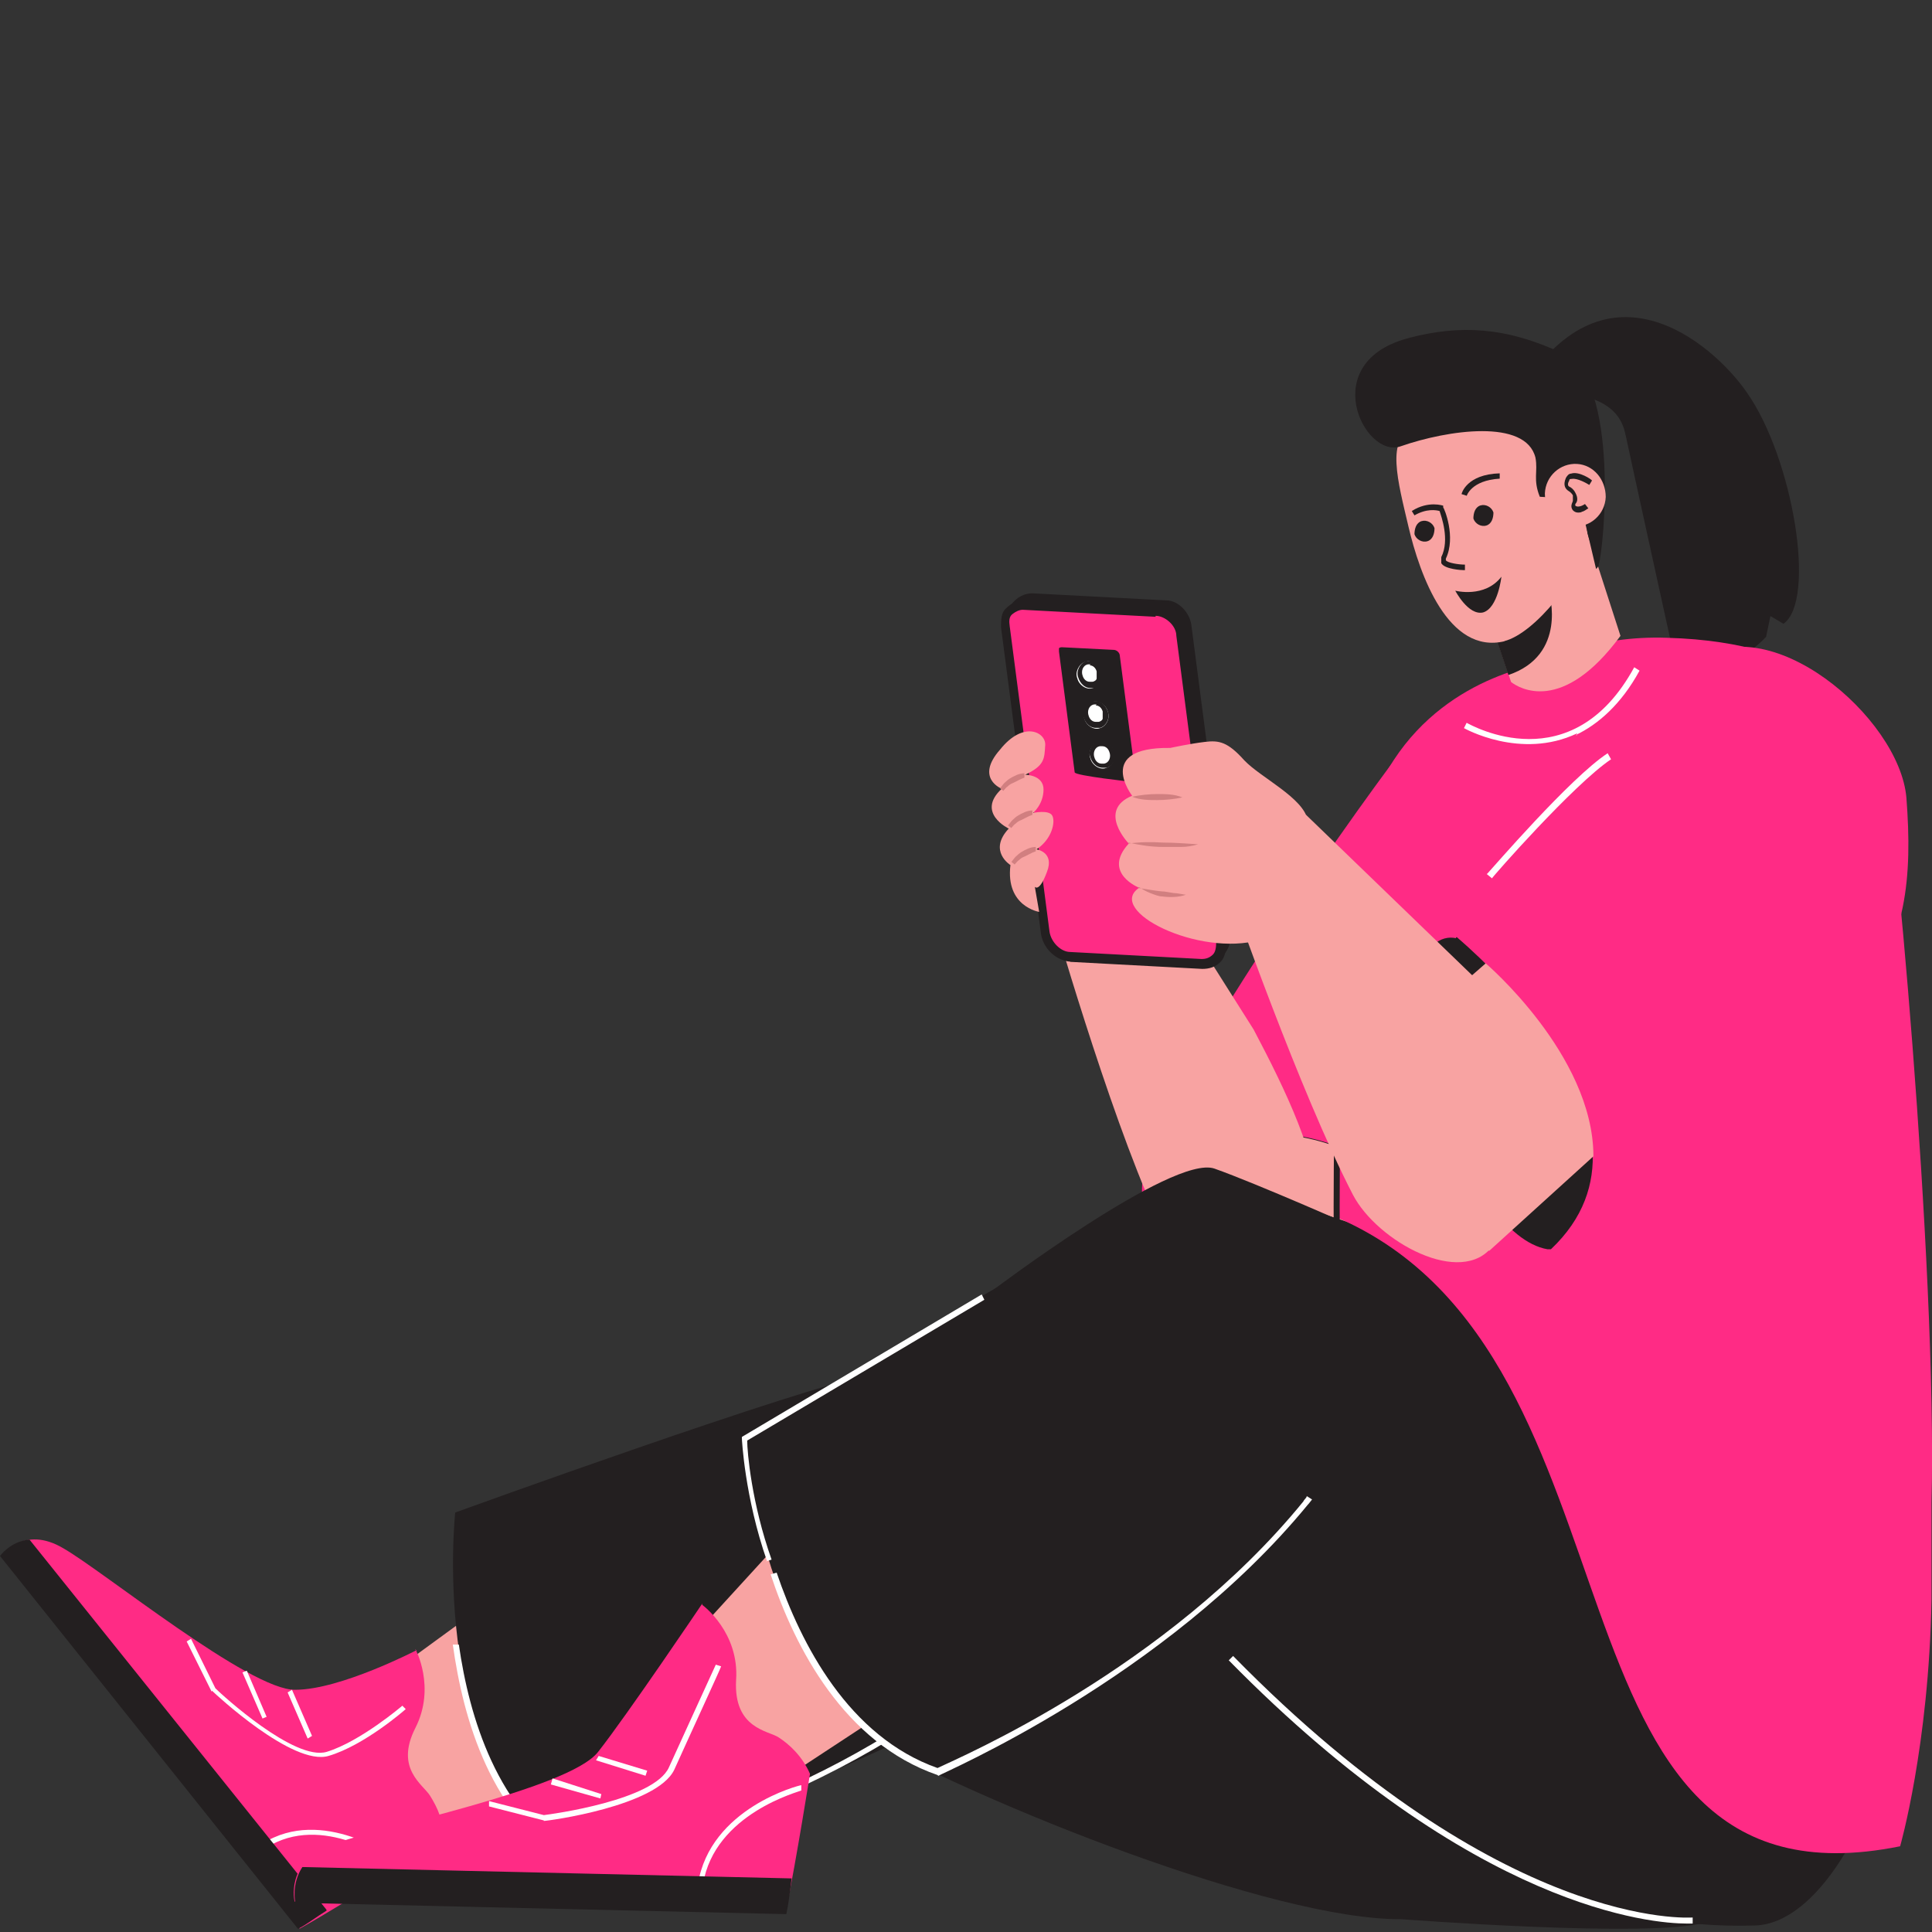 <?xml version="1.0" encoding="UTF-8"?>
<svg id="_圖層_1" data-name="圖層 1" xmlns="http://www.w3.org/2000/svg" version="1.1" viewBox="0 0 800 800">
  <rect x="0" y="0" width="800" height="800" fill="#333333" stroke="none"/>
  <defs>
    <style>
      .cls-1 {
        fill: #d17f80;
      }

      .cls-1, .cls-2, .cls-3, .cls-4, .cls-5 {
        stroke-width: 0px;
      }

      .cls-2 {
        fill: #f8a3a2;
      }

      .cls-3 {
        fill: #fff;
      }

      .cls-4 {
        fill: #ff2b85;
      }

      .cls-5 {
        fill: #231f20;
      }
    </style>
  </defs>
  <path class="cls-5" d="M673.1,180.2c-4.3-24.5-45-15.8-45-15.8,35.6-61.2,80.9-22.7,95.3-1.8,19.1,27.3,28.8,86,15.1,95.7l-5.4-3.2-1.8,8.6c-7.2,7.9-28.4,20.9-35.3,20.9,0,0-22.7-103.3-23-105.1v.7h0Z"/>
  <g>
    <g>
      <g>
        <polygon class="cls-2" points="177 761.6 146.1 704.4 197.9 666.6 236 738.2 177 761.6"/>
        <g>
          <path class="cls-4" d="M172,682.8s8.6,15.8,0,32.7c-8.6,16.9,3.2,23.4,6.1,28.1s5.8,10.4,5.4,18.3c0,0-39.9,25.9-59.4,36.7L.7,644.3s9-13,25.5-3.2c16.5,9.4,77.4,59,96.1,58.6,18.7,0,50.4-16.5,50.4-16.5h-.7v-.4Z"/>
          <path class="cls-3" d="M110.1,765.2c23.4-15.1,51.8,5.8,52.2,6.1l1.1-1.8s-29.9-21.9-54.7-6.1l1.1,1.8h.4Z"/>
          <path class="cls-5" d="M135.3,791.1c-4.7,2.9-8.3,5.8-11.9,7.6L0,644.3s4.3-6.1,12.2-6.8l123,153.3h0v.4Z"/>
          <path class="cls-3" d="M87.8,700.1h0c1.4,1.4,33.5,31.3,48.2,27,14.8-4.3,31.7-19.1,32-19.4l-1.4-1.4s-17.3,14.8-31.3,19.1c-13.3,4-43.5-23.7-46.1-26.3l-10.1-20.5-1.8,1.1,10.4,20.9h0v-.4Z"/>
          <polygon class="cls-3" points="108.7 711.6 110.4 710.9 102.2 691.8 100.4 692.5 108.7 711.6"/>
          <polygon class="cls-3" points="127.4 719.9 129.2 718.8 120.9 699.7 119.1 700.8 127.4 719.9"/>
        </g>
      </g>
      <path class="cls-5" d="M370.9,567.3c43.2-6.1,174.1,23.7,230.3,41,21.2,6.5,32,27,36,51.8l64,23s27,106.5,4.7,113c-22.3,6.5-125.6-1.4-125.6-1.4h0c-52.9.4-172.3-47.1-226.7-77.7-57.6-32.7-66.2-137.8,17.3-150h0v.4Z"/>
      <g>
        <path class="cls-5" d="M361.2,569.1c-28.8,5-172.7,57.2-172.7,57.2,0,0-11.9,108.3,50,144.6,0,0,140-38.5,207.9-95,27.7-22.7-19.8-118-85.3-106.9h0Z"/>
        <path class="cls-3" d="M238.2,772h0c1.4-.4,95-19.4,163.3-74.8.7-.7,1.4-1.1,1.8-1.8l-1.8-1.8-1.8,1.8c-65.5,54-152.2,71.6-161.9,74.1-32-19.4-43.5-58.6-47.8-88.5h-2.5c4.3,30.9,15.8,71.6,49.6,91.4h1.1v-.4Z"/>
      </g>
    </g>
    <g>
      <path class="cls-4" d="M654.1,303.6c-12.6-12.6-46.1-29.1-72.7,5.8s-102.5,143.5-107.9,176.3c-7.9,46.8,58.6,114,122.3,76.6,41-23.7,63.7-142.8,72.7-183.8,9-41,1.4-58.6-14.8-74.5h0l.4-.4Z"/>
      <path class="cls-5" d="M574.9,485.7c28.4,20.1,38.1,50,21.6,66.9s-52.9,14.8-81.3-5c-28.4-20.1-38.1-50-21.6-66.9,16.5-16.9,52.9-14.8,81.3,5Z"/>
      <path class="cls-2" d="M499.4,533.5c-17.6-19.1-19.4-38.5-5.8-52.5,16.5-16.9,52.9-14.8,81.3,5,13.7,9.4,23,21.6,27.3,33.5-30.9,28.8-68.4,34.2-102.9,14.4h0v-.4Z"/>
      <path class="cls-2" d="M435,376.3s23.7,83.1,43.5,126.6c9,20.1,42.8,41.4,56.8,24.1,0,0,8.6-10.1,9.7-28.4,1.1-18.7-12.6-47.1-25.9-72.3l-51.4-81.3-32.7,31.3h0Z"/>
    </g>
    <g>
      <g>
        <polygon class="cls-2" points="323.1 737.5 280.3 685 326 635 379.6 700.4 323.1 737.5"/>
        <g>
          <path class="cls-4" d="M291.1,664.8s15.1,11.2,13.7,30.9c-1.1,20.1,13.3,20.9,17.6,23.7s9.7,7.6,13,15.1c0,0-5.4,34.2-10.1,57.6l-203.3-4.7s-4-16.2,14.8-23.4c18.7-7.2,98.6-23,110.8-38.5s43.2-61.5,43.2-61.5h0v.7h.4Z"/>
          <path class="cls-3" d="M291.1,780.3c4.7-29.5,40.3-38.5,40.7-38.9v-2.2c-.7,0-37.8,9.4-42.8,41h2.2Z"/>
          <path class="cls-5" d="M327.8,777.8c-.7,5.8-1.4,11.2-2.2,14.8l-203.3-4.7s-1.8-7.6,2.9-14.8l202.2,4.7h.4Z"/>
          <path class="cls-3" d="M225.2,754h0c1.8,0,46.8-6.1,54-21.2,6.8-15.1,19.1-41.7,19.4-42.8l-2.2-.7s-13,28.4-19.4,42.5c-6.1,13.7-48.6,19.4-51.8,19.8l-22.7-5.8v2.2l22.7,5.8h0v.4Z"/>
          <polygon class="cls-3" points="248.6 744.7 249 742.9 228.8 736.4 228.1 738.9 248.6 744.7"/>
          <polygon class="cls-3" points="267.3 735.3 268 733.2 247.9 727.1 246.8 728.9 267.3 735.3"/>
        </g>
      </g>
      <path class="cls-5" d="M514.8,495.4c45.3,2.5,188.5,72,242.8,101.1,65.1,34.9,20.1,199.3-30.9,200.8-124.1,4-207.6-106.9-258.7-151.1-52.9-45.3-41.4-156.1,47.1-150.7h-.4Z"/>
      <g>
        <path class="cls-5" d="M474.5,500c-28.8,11.5-166.6,95.3-166.6,95.3,0,0,9.4,114,80.2,138.2,0,0,136-69.4,195-142.1,23.7-29.1-43.9-117.3-109-91.7h.4v.4Z"/>
        <path class="cls-3" d="M388.6,735.3h0c1.4-1.1,93.9-40.3,152.9-112.2.7-.7,1.1-1.4,1.8-2.2l-2.2-1.4c0,.7-1.1,1.4-1.4,2.2-56.5,69.4-142.5,106.1-151.5,110.4-36.7-13-56.5-51.1-66.6-80.9l-2.5.7c10.1,30.6,30.6,69.8,69.1,83.1h0l.4.4Z"/>
      </g>
      <path class="cls-3" d="M698.7,796.5h2.2v-2.5c-1.1,0-78.4,5.8-190.3-108.3l-1.8,1.8c101.8,103.6,175.9,109,189.6,109h.4Z"/>
      <path class="cls-3" d="M317.3,646.5l2.2-.7c-8.3-23.4-10.1-44.6-10.1-49.3l98.2-58.3-1.1-2.2-99.3,59v.7s1.1,24.1,10.4,50.7h-.4Z"/>
    </g>
    <path class="cls-4" d="M553.3,504c134.2,57.6,78.8,291.8,233.5,260.5,0,0,11.9-41.4,13-102.2v-40.3c2.5-97.1-16.5-302.2-20.9-312.6-6.1-14.4-24.5-43.5-88.5-45.3-30.2-1.1-50.7,9.4-62.6,13.3-24.5,7.6-63,29.5-67.6,91.4-4.7,58.6-6.5,135.3-6.5,135.3h-.7.4Z"/>
    <g>
      <path class="cls-2" d="M613.8,246.8l11.9,35.6c3.2,2.5,21.2,13.7,45.3-19.1l-16.5-51.1s-14.8,14.8-40.7,34.5h0Z"/>
      <path class="cls-5" d="M618.1,260.1l6.5,19.4c24.5-8.3,16.9-33.8,16.9-33.8-9.4,12.2-19.8,13.7-23.4,14.4Z"/>
      <path class="cls-2" d="M622.8,265.5c13-3.2,32-27.7,34.5-41.4.7-5-2.5-16.2-5.8-21.6-9.4-16.2-17.6-30.9-32-32.7-6.1-.7-28.4,6.5-33.8,7.9-12.2,2.9-6.8,21.9-2.5,40.3,4.7,20.1,16.5,53.2,39.9,47.5h-.4Z"/>
      <path class="cls-5" d="M606.6,236v-2.2c-2.5,0-7.2-.7-7.9-1.8v-.7c4.3-9-.7-20.9-1.1-21.2h0v-.7s-6.1-2.2-13,2.2l1.1,1.8c5-2.9,9-2.2,10.4-1.8.7,2.2,4.3,11.9.7,19.1v2.5c1.4,2.5,8.3,2.9,9.7,2.9h0Z"/>
      <path class="cls-5" d="M583.5,139.9c20.9-5.4,39.9-4.7,63.7,6.5,23.7,11.2,16.9,80.9,14.8,87.4,0,.7-.7,1.4-1.1,1.8l-6.8-28.8-16.5-1.1c-2.9-7.2-.7-10.4-1.8-16.2-4-16.2-36.3-11.5-55.8-4.7-15.1,5.4-35.3-35.3,4-45h-.4Z"/>
      <path class="cls-2" d="M639.7,204.3c0,7.2,5,13.3,11.9,13.7s13-5,13.3-12.2c0-7.2-5-13.3-11.9-13.7s-13,5-13.3,12.2Z"/>
      <path class="cls-5" d="M654.8,211.9c1.1,0,2.2-1.1,2.9-1.4l-1.4-1.8s-2.5,1.8-4,.7h0v-.7c.7-.7,1.4-2.2,0-4.7-.7-1.4-1.8-2.2-2.5-2.5s-.7-1.4,0-2.5c0-.4,0-.7,1.1-.7,2.2-.4,6.1,1.8,7.2,2.5l1.1-1.8c0-.4-5.4-4-8.6-2.9h0c-1.1,0-1.8,1.1-2.2,1.8-1.4,3.2,0,4.7,1.1,5.4.7.4,1.4,1.1,1.8,1.8v2.2c0,.7-1.4,2.2,0,4,1.1,1.1,2.2,1.1,4,.7h-.4Z"/>
      <path class="cls-5" d="M602.6,244.6s12.2,3.2,19.1-5.8c0,0-1.4,13-7.6,14.8-6.1,1.4-11.5-9-11.5-9h0Z"/>
      <path class="cls-5" d="M607.3,205.4s1.8-6.5,13.7-7.2v-2.2c-13.7.4-15.8,8.3-15.8,8.6l2.2.7h0Z"/>
      <path class="cls-5" d="M618.4,212.2c0,2.2-.7,4.7-2.9,5.4s-4.7-.7-5.4-2.9c0-2.2.7-4.7,2.9-5.4s4.7.7,5.4,2.9Z"/>
      <path class="cls-5" d="M594,218.7c0,2.2-.7,4.7-2.9,5.4s-4.7-.7-5.4-2.9c0-2.2.7-4.7,2.9-5.4s4.7.7,5.4,2.9Z"/>
    </g>
    <path class="cls-3" d="M652.6,304.3c9-4.3,18.7-12.6,26.3-26.6l-2.2-1.4c-25.9,47.5-67.3,24.1-69.4,23l-1.1,2.2s23.4,13.3,46.8,2.2h0v.7h-.4Z"/>
    <path class="cls-5" d="M554.8,514.8c0-.7-1.1-90.3,5.4-132h-2.5c-6.5,41.7-5.4,131.3-5.4,132h2.5Z"/>
  </g>
  <path class="cls-5" d="M564.1,509.4s-43.9-19.4-61.2-25.5-92.8,51.1-92.8,51.1c0,0,6.5,25.5,7.9,25.5s190.7-9,190.7-9l-44.6-42.1Z"/>
  <g>
    <g>
      <path class="cls-5" d="M497.6,399.3l-50-7.9c-5,0-9.7-5-10.4-10.1l-21.2-122.3c-.7-5.4,4.3-13.7,11.9-13.3l55,2.9c5,0,9.7,5,10.4,10.1l16.5,126.6c.7,5.4-2.9,14.4-12.2,14h0Z"/>
      <g>
        <path class="cls-4" d="M497.6,399.3l-54.3-2.9c-5,0-9.7-5-10.4-10.1l-16.5-126.6c-.7-5.4,2.5-9,7.6-9l55,2.9c5,0,9.7,5,10.4,10.1l16.5,126.6c.7,5.4-2.9,9.4-7.9,9h-.4Z"/>
        <path class="cls-5" d="M443.2,398.2c-6.1-.4-11.5-5.8-12.2-11.9l-16.5-126.6c0-2.9,0-6.1,2.2-7.9,1.8-1.8,4.3-3.2,7.2-3.2l55,2.9h0c6.1.4,11.5,5.8,12.2,11.9l16.5,126.6c0,2.9,0,6.1-2.2,8.3s-4.7,2.9-7.6,2.9l-54.3-2.9h-.4ZM478.5,255.4h0l-55-2.9c-1.4,0-2.9.7-4.3,1.8s-1.4,2.9-1.1,5l16.5,126.6c.7,4.3,4.7,8.3,8.6,8.3h0l54.3,2.9c1.8,0,3.2-.4,4.7-1.8,1.1-1.1,1.4-2.9,1.4-5.4l-16.5-126.6c0-4.3-4.7-8.3-8.6-8.3h0v.4Z"/>
      </g>
      <path class="cls-5" d="M469.1,323.4s.7,0,1.1-.4v-1.4l-6.5-50c0-1.4-1.4-2.5-2.5-2.5l-21.6-1.1s-.7,0-1.1.4v1.4l6.5,50c0,1.4,24.1,4,24.1,4h0v-.4Z"/>
      <g>
        <path class="cls-3" d="M446.1,280.9c.7,2.9,4,5,6.5,4,2.5-.7,4.3-4,3.2-6.8-.7-2.9-4-5-6.5-4-2.5.7-4.3,4.3-3.2,6.8Z"/>
        <path class="cls-5" d="M451.2,275.5c1.4,0,2.5,1.1,2.9,2.5v2.9c0,.7-1.1,1.4-1.8,1.4h-1.1c-1.4,0-2.5-1.1-2.9-2.5-.7-1.8,0-4.3,2.2-4.7h1.1l-.4.4ZM451.5,273.8h-1.8c-2.5.7-4.3,4.3-3.2,6.8.7,2.2,2.5,4.3,5,4.3h1.8c2.5-.7,4.3-4,3.2-6.8-.7-2.2-2.5-4.3-5-4.3h0Z"/>
      </g>
      <g>
        <path class="cls-3" d="M449,297.5c.7,2.9,4,5,6.5,4,2.5-.7,4.3-4,3.2-6.8-.7-2.9-4-5-6.5-4-2.5.7-4.3,4.3-3.2,6.8Z"/>
        <path class="cls-5" d="M453.7,292.1c1.4,0,2.5,1.1,2.9,2.5v2.9c0,.7-1.1,1.4-1.8,1.4h-1.1c-1.4,0-2.5-1.1-2.9-2.5-.7-1.8,0-4.3,2.2-4.7h1.1l-.4.4ZM453.7,290.3h-1.8c-2.5.7-4.3,4.3-3.2,6.8.7,2.2,2.5,4.3,5,4.3h1.8c2.5-.7,4.3-4,3.2-6.8-.7-2.2-2.5-4.3-5-4.3h0Z"/>
      </g>
      <g>
        <path class="cls-3" d="M451.5,314c.7,2.9,4,5,6.5,4,2.5-.7,4.3-4,3.2-6.8-.7-2.9-4-5-6.5-4-2.5.7-4.3,4.3-3.2,6.8Z"/>
        <path class="cls-5" d="M456.5,309c1.4,0,2.5,1.1,2.9,2.5.7,1.8,0,4.3-2.2,4.7h-1.1c-1.4,0-2.5-1.1-2.9-2.5-.7-1.8,0-4.3,2.2-4.7h1.1ZM456.5,306.8h-1.8c-2.5.7-4.3,4.3-3.2,6.8.7,2.2,2.5,4.3,5,4.3h1.8c2.5-.7,4.3-4,3.2-6.8-.7-2.2-2.5-4.3-5-4.3h0Z"/>
      </g>
    </g>
    <path class="cls-4" d="M701.2,274.5c-27,20.9-64.4,61.9-107.2,116.6h0c-1.1,1.4-1.8,2.9-2.9,4.3-11.2,20.1,15.5,116.2,50,122.3h1.4c20.1-8.6,43.9-23.4,72-47.5,16.5-14,30.2-27.7,54-55,21.2-24.5,23.4-52.2,20.9-84.9-2.9-33.5-57.6-79.5-87.8-56.1h0l-.4.4Z"/>
    <path class="cls-3" d="M615.6,361.9l2.2,1.8c0-.4,33.8-38.9,49.3-49.3l-1.4-2.5c-15.5,10.1-48.2,48.2-49.6,49.6h0l-.4.4Z"/>
    <path class="cls-5" d="M603,388.5c-3.2-.7-6.5,0-9.7,2.9-.7.7-1.8,1.8-2.5,3.2h0c-11.2,20.5,15.5,116.6,50,122.7h1.4c54.3-51.4-36-126.6-38.9-129.2h-.4v.4Z"/>
    <path class="cls-2" d="M659.8,478.8l-43.2,39.2-50-76.6,48.6-42.5s44.3,37.8,44.6,79.5h0v.4Z"/>
    <path class="cls-2" d="M509.8,370.9s28.4,81.3,50.4,123.8c10.1,19.4,45,38.5,57.9,21.2,0,0,11.2-14,15.1-31.7,6.8-27.7.7-56.5-19.4-76.3l-73-70.5-30.9,33.5h0Z"/>
    <g>
      <path class="cls-2" d="M484.6,309.7s8.3-1.8,14.4-2.5c5.8-.7,9.4,0,16.2,7.6,6.8,7.2,24.5,15.5,26.3,24.8,1.4,9.7,5.8,42.1-19.8,49.6-25.5,7.2-64-12.2-50-21.6,0,0-15.5-6.1-4.3-18.3,0,0-13.3-13.7,1.4-19.8,0,0-15.5-20.1,15.5-19.8h.4Z"/>
      <path class="cls-1" d="M468.8,329.9c3.2-.7,7.2-1.1,10.4-1.1s7.2,0,10.4,1.4c-3.2.7-7.2,1.1-10.4,1.1s-7.2,0-10.4-1.4Z"/>
      <path class="cls-1" d="M467.3,349.3c5-.7,9.4-.7,14.4-.4,5,0,9.4.4,14.4.7-2.2.7-4.7,1.1-7.2,1.1h-7.2c-5,0-9.4-.7-14.4-1.8h0v.4Z"/>
      <path class="cls-1" d="M471.3,367.7c3.2.4,6.5,1.1,9.7,1.4,1.4,0,2.9.4,5,.7,1.4,0,2.9.4,5,.7-2.9,1.1-6.8,1.1-9.7.7-1.4,0-3.2-.7-5-1.4s-2.9-1.4-4.7-2.5h0l-.4.4Z"/>
    </g>
  </g>
  <g>
    <path class="cls-2" d="M414.8,326.6s-11.2-4.3-.7-16.2c9.7-12.2,19.1-7.2,18.7-1.8s0,8.3-8.3,12.2c0,0,7.6,0,7.6,6.1s-4.3,9.7-4.3,9.7c0,0,6.5-1.4,7.9,1.1,1.4,2.5,0,9.7-6.5,14,0,0,7.6,1.1,4.3,9.4-3.2,8.6-5,6.1-5,6.1l1.8,10.4s-14-2.2-11.9-19.4c0,0-9.4-5.8-.7-15.1,0,0-13.7-6.5-2.9-16.5h0Z"/>
    <g>
      <path class="cls-3" d="M427.4,336.4c-.7,0-1.8.7-2.5,1.1-.7.4-1.4.7-2.2,1.4-.7.4-1.4,1.1-2.2,1.4-.7.7-1.4,1.1-1.8,1.8,0-.7,1.1-1.4,1.8-2.2s1.4-1.1,2.2-1.8c1.4-1.1,3.2-1.8,5.4-1.8h-.7Z"/>
      <path class="cls-1" d="M418.8,342.8c.7-.7,1.1-1.4,1.8-1.8.7-.7,1.4-1.1,2.2-1.4l2.2-1.1c.7-.4,1.4-.7,2.5-1.1v-1.8c-2.2,0-4.3,1.1-6.1,2.2-.7.4-1.4,1.1-2.2,1.8-.7.7-1.1,1.4-1.8,2.2l1.4,1.1h0Z"/>
    </g>
    <g>
      <path class="cls-3" d="M428.8,351.8c-.7,0-1.8.7-2.5,1.1-.7.4-1.4.7-2.2,1.4-.7.4-1.4,1.1-2.2,1.4-.7.7-1.4,1.1-1.8,1.8,0-.7,1.1-1.4,1.8-2.2s1.4-1.1,2.2-1.8c1.4-1.1,3.2-1.8,5.4-1.8h-.7Z"/>
      <path class="cls-1" d="M420.2,357.9c.7-.7,1.1-1.4,1.8-1.8.7-.7,1.4-1.1,2.2-1.4l2.2-1.1c.7-.4,1.4-.7,2.5-1.1v-1.8c-2.2,0-4.3,1.1-6.1,2.2-.7.4-1.4,1.1-2.2,1.8-.7.7-1.1,1.4-1.8,2.2l1.4,1.1h0Z"/>
    </g>
    <g>
      <path class="cls-3" d="M424.2,320.5c-.7,0-1.8.7-2.5,1.1-.7.4-1.4.7-2.2,1.4-.7.4-1.4,1.1-2.2,1.4-.7.7-1.4,1.1-1.8,1.8,0-.7,1.1-1.4,1.8-2.2s1.4-1.1,2.2-1.8c1.4-1.1,3.2-1.8,5.4-1.8h-.7Z"/>
      <path class="cls-1" d="M415.5,327.4c.7-.7,1.1-1.4,1.8-1.8.7-.7,1.4-1.1,2.2-1.4l2.2-1.1c.7-.4,1.4-.7,2.5-1.1v-1.8c-2.2,0-4.3,1.1-6.1,2.2-.7.4-1.4,1.1-2.2,1.8-.7.7-1.1,1.4-1.8,2.2l1.4,1.1h0Z"/>
    </g>
  </g>
</svg>